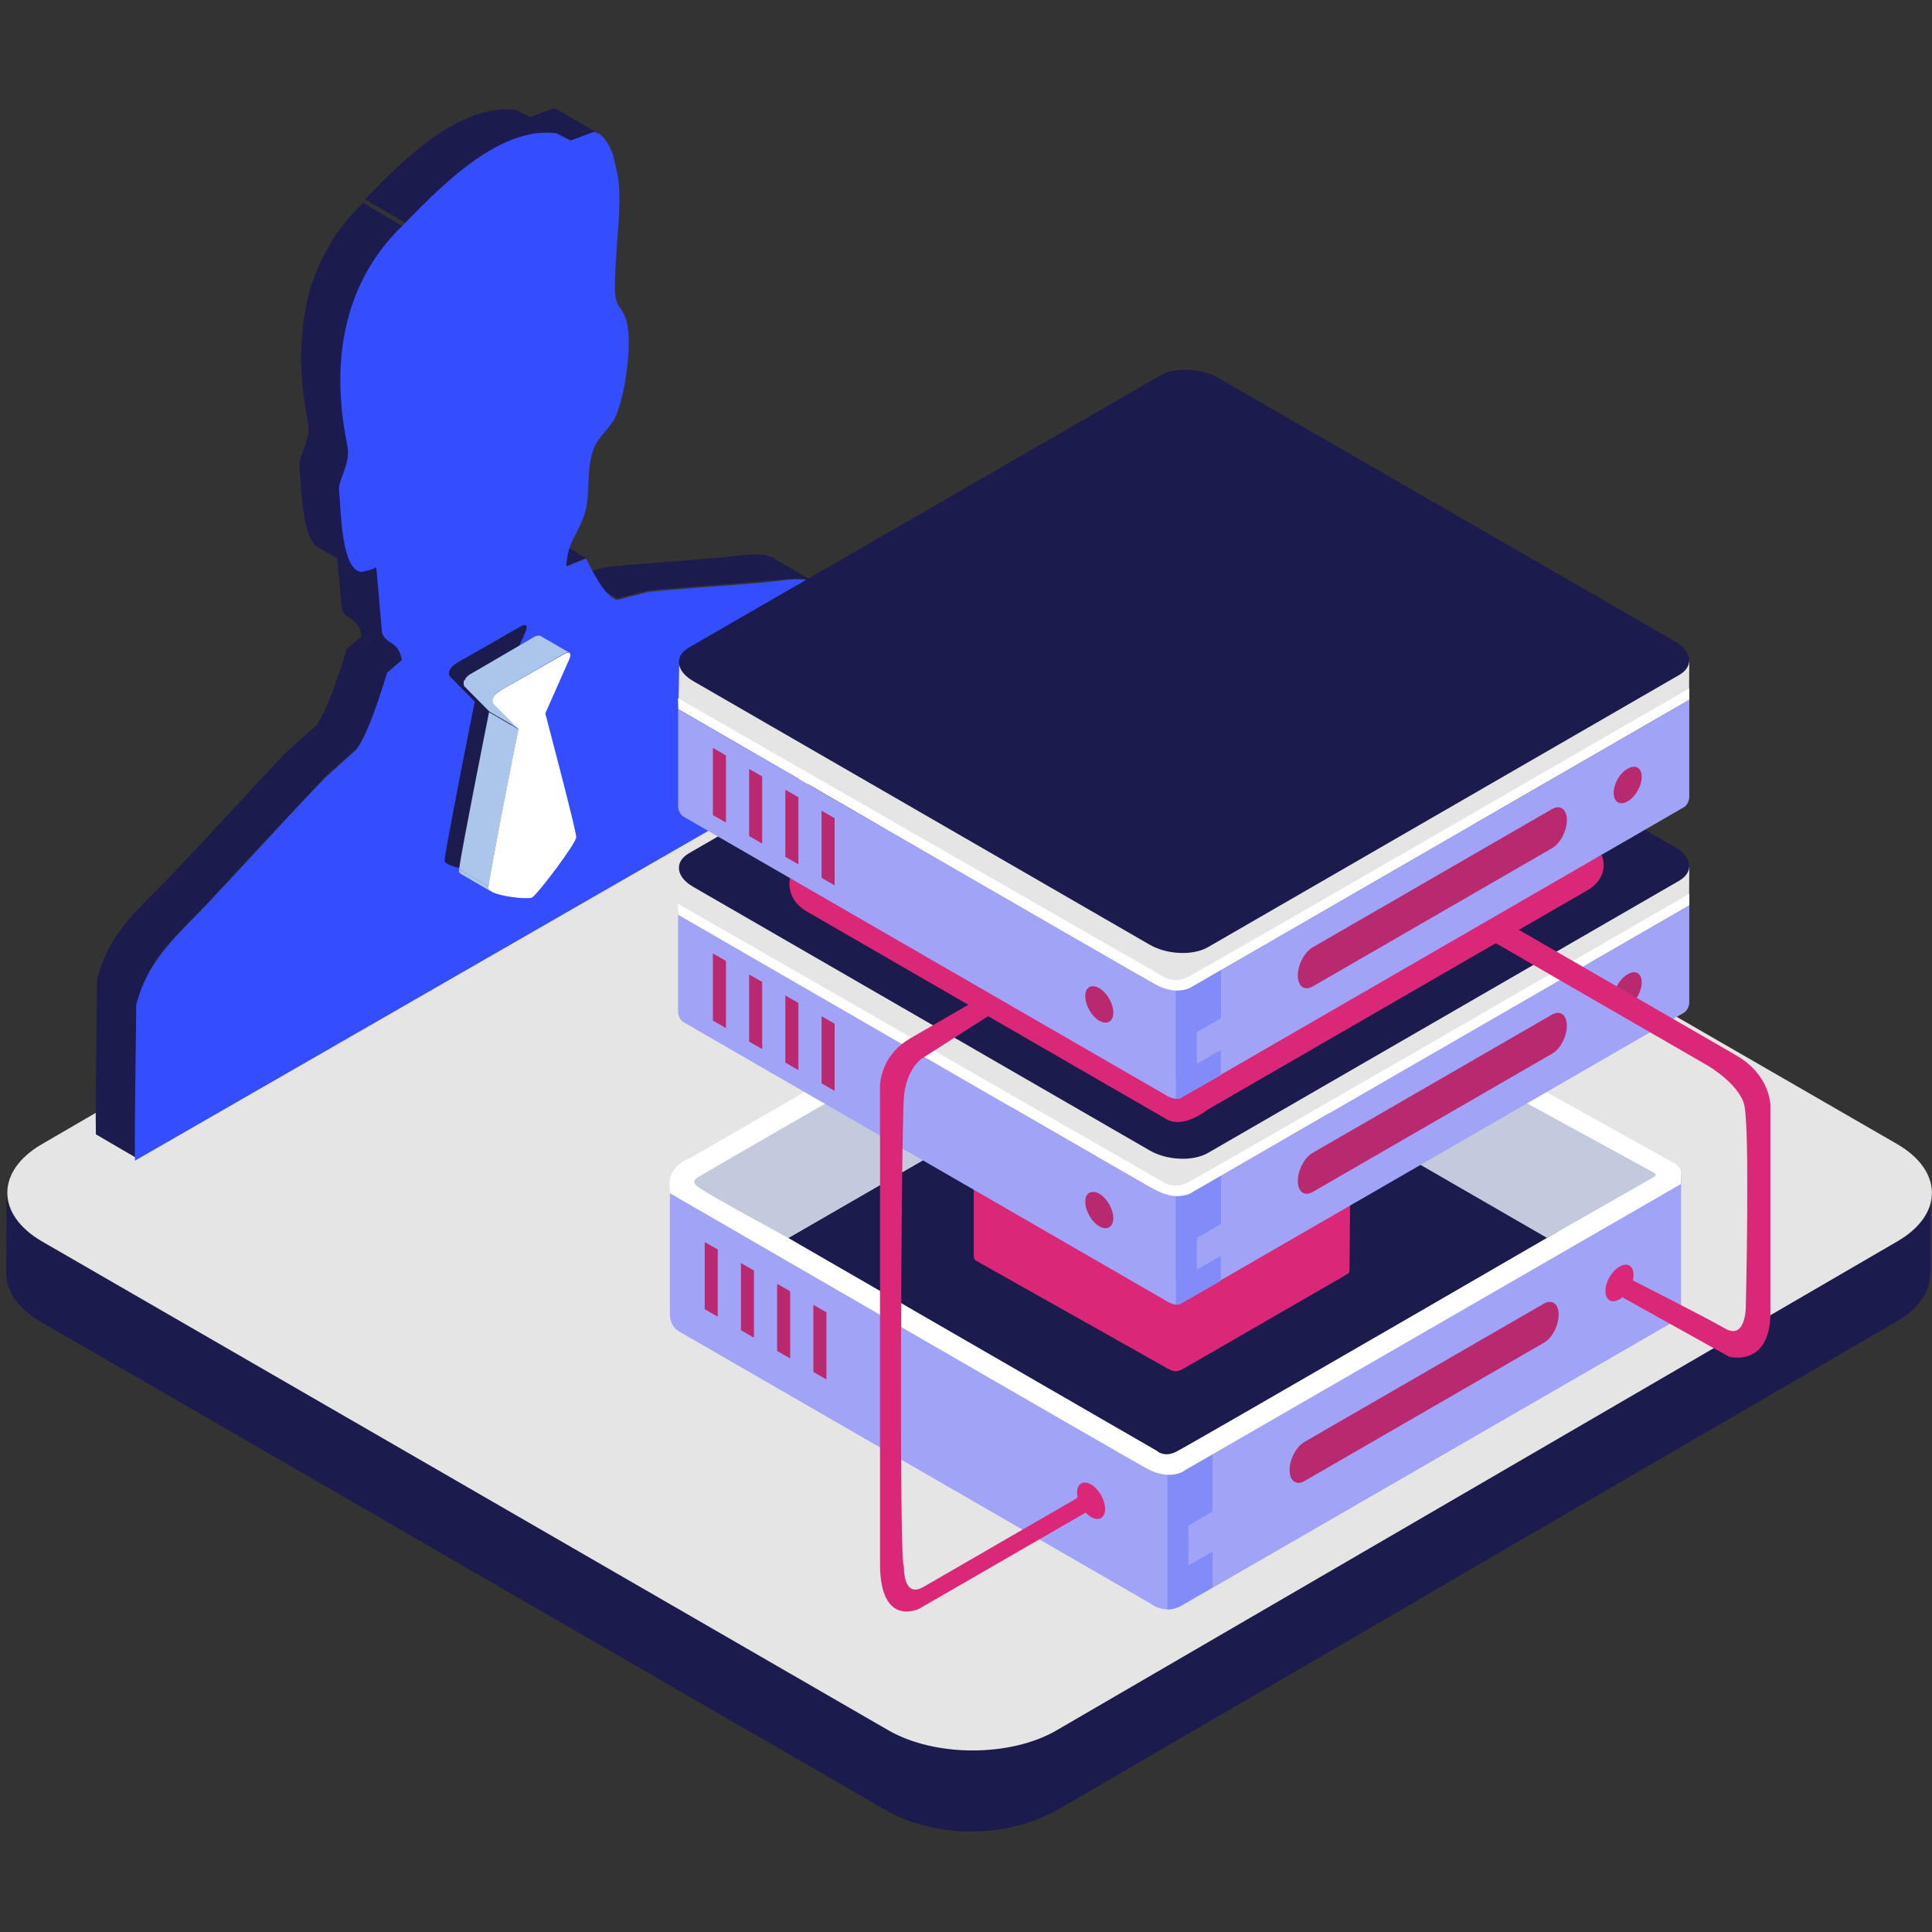 <?xml version="1.0" encoding="utf-8"?>
<!-- Generator: Adobe Illustrator 25.2.1, SVG Export Plug-In . SVG Version: 6.00 Build 0)  -->
<svg version="1.1" xmlns="http://www.w3.org/2000/svg" xmlns:xlink="http://www.w3.org/1999/xlink" x="0px" y="0px"
	 viewBox="0 0 800 800" style="enable-background:new 0 0 800 800;" xml:space="preserve">
<rect x="0" y="0" width="800" height="800" fill="#333333" stroke="none"/>
<style type="text/css">
	.st0{fill:#1C1B4D;}
	.st1{fill:#E5E5E5;}
	.st2{fill:#28289E;}
	.st3{fill:#2929A3;}
	.st4{fill:#2A2AA8;}
	.st5{fill:#2C2CAD;}
	.st6{fill:#2A2ABC;}
	.st7{fill:#334DFF;}
	.st8{fill:#ACC5EA;}
	.st9{fill:#FFFFFF;}
	.st10{fill:#4FC1F4;}
	.st11{fill:#A1A3F7;}
	.st12{fill:#B8296F;}
	.st13{fill:#DB2777;}
	.st14{fill:#818CF8;}
	.st15{fill:#F3F5FB;}
	.st16{fill:#C4CADD;}
	.st17{fill:#98AADA;}
	.st18{fill:#98A9D9;}
	.st19{fill:#4463B9;}
	.st20{fill:#3E5AA9;}
	.st21{fill:#637DC6;}
	.st22{fill:#D9DFF1;}
</style>
<g id="Layer_2">
	<path class="st0" d="M799.9,495.6c-1.1,11.1-11.3,16.7-20,21.7c-8.1,4.7-16.2,9.4-24.2,14.1c-12.9,7.5-25.8,15-38.7,22.4
		c-16.2,9.4-32.3,18.8-48.4,28.1c-17.8,10.3-35.6,20.7-53.5,31c-17.9,10.4-35.8,20.8-53.8,31.2c-16.5,9.6-32.9,19.1-49.3,28.7
		c-13.4,7.8-26.8,15.6-40.2,23.4c-8.8,5.1-17.6,10.2-26.4,15.3c-6.7,3.8-12.9,7.7-20.5,9.9c-19.7,5.7-41.6,3.7-59.3-6.6
		c-6.4-3.7-12.8-7.4-19.2-11.1c-11.7-6.8-23.4-13.4-35.1-20.2c-15.4-8.9-30.7-17.8-46.1-26.6c-17.5-10.1-35.1-20.2-52.6-30.3
		c-18.1-10.4-36.2-20.9-54.3-31.3c-17.1-9.9-34.2-19.7-51.4-29.6l-43.7-25.2c-10.4-6.1-20.9-12-31.3-18.1c-4.8-2.7-9.5-5.5-14.3-8.3
		c-7.5-4.3-14.9-11.2-14.9-20.5c0,8.5,0,17-0.1,25.6c0,3-0.2,6.2,0,9.3c0.6,8.2,7.1,14.6,13.9,18.6c4.1,2.5,8.4,4.9,12.6,7.3
		c10.9,6.3,21.8,12.6,32.8,18.9c15.8,9.1,31.4,18.2,47.2,27.3c18.7,10.8,37.5,21.6,56.2,32.5c19.5,11.3,39,22.5,58.6,33.9
		c18.6,10.7,37.1,21.4,55.7,32.2c15.5,8.9,30.8,17.8,46.3,26.7c10.4,6.1,20.9,12,31.3,18.1c6.1,3.4,12,7.4,18.6,9.8
		c20.5,7.5,44.6,5.9,63.5-5.2c7.2-4.1,14.4-8.4,21.5-12.5c13.2-7.7,26.5-15.4,39.6-23.1c17.3-10,34.5-20,51.8-30.1
		c19.3-11.2,38.6-22.4,57.8-33.7l57.9-33.7c17.3-10.1,34.6-20.1,52-30.2c13.4-7.8,26.9-15.6,40.3-23.5c7.4-4.3,14.9-8.6,22.2-12.9
		c2.2-1.3,4.5-2.6,6.7-4.1c5.7-4.2,10.1-10.1,10.2-17.5c0.1-3.7,0-7.4,0-11.1c0-7.4,0-14.9,0.1-22.2
		C800,494.5,799.9,495.1,799.9,495.6C799.9,495.8,799.9,495.3,799.9,495.6L799.9,495.6z"/>
	<path class="st1" d="M785.5,473.7c19.2,11.1,19.3,29.2,0.2,40.3L437.5,716.5c-19.1,11.1-50.3,11.1-69.6,0L17.5,514.1
		c-19.2-11.1-19.3-29.2-0.2-40.3l348.2-202.4c19.1-11.1,50.3-11.1,69.6,0L785.5,473.7z"/>
</g>
<g id="Layer_1">
	<path class="st0" d="M318.9,240.5c1.1-0.1,2.2-0.3,3.2-0.4c1-0.1,2.1-0.2,3-0.3h0.2c1-0.1,1.9-0.2,2.8-0.2h3.5
		c0.6,0,1.2,0.1,1.8,0.2c0.1,0,0.3,0,0.4,0.1c0.4,0.1,0.7,0.2,1.1,0.3c0.2,0,0.3,0.1,0.5,0.1c0.3,0.1,0.6,0.2,0.8,0.3
		c0.1,0.1,0.3,0.1,0.4,0.2c0.3,0.1,0.5,0.2,0.8,0.4c0.2,0.1,0.3,0.2,0.5,0.2l-16.8-9.8l-0.1-0.1c-0.1-0.1-0.2-0.1-0.3-0.2
		c-0.2-0.1-0.5-0.3-0.8-0.4c0,0-0.1,0-0.1-0.1c-0.1,0-0.2-0.1-0.3-0.1c-0.3-0.1-0.6-0.2-0.8-0.3c-0.1,0-0.1-0.1-0.2-0.1
		s-0.2,0-0.3-0.1c-0.4-0.1-0.7-0.2-1.1-0.3c-0.1,0-0.2,0-0.3-0.1h-0.1c-0.6-0.1-1.2-0.2-1.8-0.2h-0.4c-1-0.1-2-0.1-3,0h-0.1h-0.1
		c-0.9,0-1.9,0.1-2.8,0.2h-0.2l-3,0.3c-1.1,0.1-2.2,0.3-3.3,0.4h-0.2c-1.1,0.1-2.3,0.3-3.5,0.4c-15.1,1.3-31.7,2.4-46.8,3.8
		c-4.2,1.1-8.6,2.2-12.8,3.3l16.8,9.8c4.2-1.1,8.6-2.2,12.8-3.3c15-1.5,31.7-2.5,46.8-3.8c1.2-0.1,2.4-0.2,3.5-0.4
		C318.7,240.5,318.8,240.5,318.9,240.5L318.9,240.5z"/>
	<path class="st2" d="M253.9,247.5l-16.8-9.8h0.1L253.9,247.5"/>
	<path class="st3" d="M254,247.5l-16.8-9.8l0.6,0.3l16.8,9.8C254.4,247.8,254.2,247.6,254,247.5"/>
	<path class="st4" d="M254.6,247.8l-16.8-9.8c0.2,0.1,0.4,0.1,0.5,0.2l16.8,9.8C255,248,254.8,247.9,254.6,247.8"/>
	<path class="st5" d="M255.1,248l-16.8-9.8c0.1,0,0.2,0.1,0.3,0.1l16.8,9.8C255.4,248.1,255.3,248.1,255.1,248"/>
	<path class="st6" d="M234.4,234.4l-16.8-9.8c0.1,0,0.1-0.1,0.2-0.1l16.8,9.8C234.5,234.3,234.4,234.4,234.4,234.4"/>
	<path class="st0" d="M234.6,234.3l-16.8-9.8c2-0.8,4-1.6,6.1-2.5l16.8,9.8C238.6,232.7,236.6,233.5,234.6,234.3"/>
	<path class="st0" d="M240.6,231.8l-16.8-9.8c0.6-0.3,1.3-0.5,1.9-0.8l16.8,9.8C241.9,231.3,241.2,231.6,240.6,231.8"/>
	<path class="st0" d="M158.3,261.9c-0.8-9.1-1.6-18.1-2.4-27.2l-16.8-9.8c0.8,9.1,1.6,18.1,2.4,27.2c2,5.2,6.8,3.1,8.2,11.2
		l16.8,9.8C165.1,265.1,160.4,267.1,158.3,261.9z"/>
	<path class="st0" d="M149.7,263.4l-6.1,5.3c-0.2,0.6-0.4,1.3-0.6,2c-0.2,0.5-0.4,1.1-0.5,1.7c-0.1,0.3-0.2,0.7-0.3,1
		c-0.2,0.5-0.3,1-0.5,1.5c-0.1,0.3-0.2,0.5-0.3,0.8c-0.2,0.8-0.5,1.5-0.8,2.3c0,0.1,0,0.1-0.1,0.2l-1.5,4.5v0.1
		c-0.5,1.5-1.1,3-1.6,4.5c0,0.1,0,0.1-0.1,0.2c-0.6,1.5-1.2,2.9-1.8,4.3c-0.1,0.2-0.2,0.3-0.2,0.5c-0.3,0.7-0.6,1.3-0.9,2
		c-0.1,0.3-0.2,0.5-0.4,0.8c-0.2,0.4-0.3,0.7-0.5,1c-0.2,0.3-0.3,0.6-0.5,0.9l-0.3,0.6c-0.2,0.4-0.4,0.7-0.6,1.1
		c-0.1,0.1-0.1,0.2-0.2,0.3c-0.3,0.5-0.6,0.9-0.9,1.3c-4.2,3.8-8.6,7.7-12.8,11.5c-15,15.9-31.6,34.1-46.7,50
		c-1.5,1.6-2.9,3.1-4.4,4.5l-0.5,0.5c-1.5,1.5-2.9,3-4.3,4.4c-1.3,1.3-2.5,2.6-3.8,3.9c-0.2,0.2-0.4,0.5-0.7,0.7l-3.6,3.9l-0.2,0.2
		c-0.1,0.1-0.2,0.3-0.3,0.4c-0.9,1-1.8,2.1-2.6,3.2c-0.1,0.1-0.2,0.3-0.3,0.4c0,0.1-0.1,0.1-0.1,0.2c-0.4,0.5-0.8,1.1-1.2,1.6
		c-0.2,0.3-0.5,0.6-0.7,1l-0.1,0.1c-0.2,0.2-0.3,0.5-0.5,0.7c-0.3,0.5-0.7,1-1,1.5c-0.1,0.1-0.2,0.3-0.2,0.4
		c-0.1,0.2-0.3,0.5-0.4,0.7c-0.2,0.3-0.4,0.6-0.6,1c-0.2,0.3-0.4,0.7-0.6,1l-0.3,0.6c-0.1,0.1-0.1,0.2-0.2,0.3
		c-0.3,0.6-0.7,1.3-1,1.9c-0.1,0.1-0.1,0.2-0.1,0.3c-0.1,0.2-0.2,0.4-0.2,0.5c-0.2,0.4-0.3,0.7-0.5,1.1c-0.2,0.4-0.4,0.9-0.5,1.3
		c-0.1,0.2-0.1,0.4-0.2,0.5c0,0.1-0.1,0.2-0.1,0.3c-0.3,0.8-0.6,1.5-0.8,2.3c0,0.1-0.1,0.2-0.1,0.3l-0.3,0.9c-0.2,0.5-0.3,1-0.5,1.5
		c-0.1,0.4-0.2,0.9-0.4,1.3l4.4,2.6l-4.4-2.6c0,11.3-0.8,49.8-0.5,64.5l16.8,9.8c-0.3-14.8,0.5-53.2,0.5-64.5c0.2-1,0.5-1.9,0.8-2.9
		l0.3-0.9c0.3-1,0.7-2,1-2.9c0.1-0.2,0.1-0.4,0.2-0.5c0.3-0.8,0.7-1.6,1-2.4c0.1-0.2,0.2-0.4,0.2-0.5c0.4-0.9,0.9-1.7,1.3-2.6
		l0.3-0.6c0.4-0.7,0.8-1.3,1.2-2c0.1-0.2,0.3-0.5,0.4-0.7c0.4-0.6,0.8-1.3,1.2-1.9c0.2-0.2,0.3-0.5,0.5-0.7c0.3-0.4,0.5-0.7,0.8-1.1
		c0.4-0.5,0.8-1.1,1.2-1.6c0.1-0.2,0.3-0.4,0.5-0.6c0.8-1.1,1.7-2.1,2.6-3.2l0.6-0.6c1.2-1.3,2.3-2.6,3.6-3.9
		c0.2-0.2,0.4-0.5,0.7-0.7c1.2-1.3,2.5-2.6,3.8-3.9c1.4-1.4,2.9-2.9,4.3-4.4l0.5-0.5c1.4-1.5,2.9-3,4.4-4.7
		c15.1-16.1,31.6-34.3,46.7-50c4.2-3.8,8.6-7.7,12.8-11.5c0.1-0.1,0.1-0.2,0.2-0.3l0.6-0.9c0-0.1,0.1-0.1,0.1-0.2
		c0.1-0.1,0.1-0.2,0.2-0.3c0.1-0.2,0.2-0.4,0.4-0.6c0.1-0.2,0.2-0.3,0.3-0.5l0.3-0.6c0.1-0.1,0.1-0.2,0.2-0.3l0.3-0.6
		c0.2-0.3,0.3-0.7,0.5-1c0.1-0.1,0.1-0.2,0.2-0.4c0.1-0.1,0.1-0.3,0.2-0.4c0.3-0.6,0.6-1.3,0.9-2c0.1-0.1,0.1-0.2,0.2-0.4
		c0,0,0-0.1,0.1-0.1c0.6-1.4,1.2-2.8,1.8-4.3V297v-0.1c0.6-1.5,1.1-3,1.6-4.5v-0.1c0.5-1.5,1.1-3,1.5-4.5c0-0.1,0-0.1,0.1-0.2
		c0.3-0.8,0.5-1.6,0.8-2.3c0.1-0.3,0.2-0.5,0.3-0.8c0.2-0.5,0.3-1,0.5-1.5c0.1-0.3,0.2-0.7,0.3-1c0.2-0.6,0.4-1.2,0.5-1.7
		c0.2-0.7,0.4-1.4,0.6-2l6.1-5.3L149.7,263.4z M247.8,55.3L231,45.5h-0.1l-0.6-0.3c-0.1,0-0.2-0.1-0.2-0.1H230c0,0-0.1,0-0.1-0.1
		c-0.2,0-0.3-0.1-0.5-0.1h-0.3l-9.6,3.6l-6-3c-0.7-0.1-1.4-0.2-2.2-0.2H208c-0.2,0-0.4,0-0.6,0.1c-0.7,0-1.3,0.1-2,0.2
		c-0.3,0-0.7,0-1,0.1c-0.2,0-0.5,0.1-0.7,0.1c-0.2,0-0.5,0.1-0.7,0.1c-1,0.2-1.9,0.4-2.9,0.7h-0.1c-0.2,0.1-0.4,0.1-0.6,0.2
		c-0.9,0.2-1.7,0.5-2.6,0.8c-0.4,0.1-0.7,0.3-1.1,0.4l-1.5,0.6c-0.2,0.1-0.3,0.1-0.5,0.2c-0.8,0.3-1.6,0.7-2.4,1.1
		c-0.4,0.2-0.8,0.4-1.2,0.5c-1.2,0.6-2.4,1.2-3.5,1.9c-1.1,0.6-2.2,1.3-3.3,2l-0.9,0.6c-0.8,0.5-1.6,1.1-2.5,1.7
		c-0.3,0.2-0.5,0.4-0.8,0.6c-1,0.7-2.1,1.5-3.1,2.3c-0.2,0.1-0.4,0.3-0.5,0.4c-0.9,0.7-1.7,1.3-2.5,2c-0.3,0.2-0.6,0.5-0.9,0.7
		c-0.8,0.7-1.6,1.3-2.4,2c-0.2,0.2-0.4,0.3-0.6,0.5c-1,0.8-1.9,1.7-2.8,2.5c-0.2,0.2-0.5,0.4-0.7,0.6c-0.7,0.7-1.4,1.3-2.1,2
		c-0.3,0.2-0.5,0.5-0.8,0.7c-0.8,0.8-1.6,1.6-2.4,2.3l-0.1,0.1l-2.3,2.3c-0.2,0.2-0.4,0.4-0.6,0.7l-1.6,1.6
		c-0.2,0.3-0.5,0.5-0.7,0.7l-1.5,1.5l-0.5,0.5c-0.6,0.7-1.3,1.3-1.9,1.9l16.8,9.8c0.6-0.6,1.2-1.3,1.9-1.9c0.2-0.2,0.3-0.4,0.5-0.5
		l1.5-1.5l0.7-0.7c0.5-0.5,1-1.1,1.6-1.6c0.2-0.2,0.4-0.5,0.7-0.7l2.3-2.3l0.2-0.2c0.8-0.8,1.6-1.5,2.4-2.3c0.3-0.2,0.5-0.5,0.8-0.7
		c0.7-0.7,1.4-1.3,2.1-2c0.2-0.2,0.5-0.4,0.7-0.6c0.9-0.8,1.9-1.7,2.8-2.5c0.2-0.2,0.4-0.3,0.6-0.5c0.8-0.7,1.6-1.4,2.4-2
		c0.3-0.2,0.6-0.5,0.9-0.7c0.8-0.7,1.7-1.3,2.5-2c0.2-0.1,0.4-0.3,0.6-0.4c1-0.8,2-1.5,3.1-2.3c0.3-0.2,0.5-0.4,0.8-0.6
		c0.8-0.6,1.6-1.1,2.5-1.7l0.9-0.6c1.1-0.7,2.2-1.4,3.3-2c1.2-0.7,2.4-1.3,3.5-1.9c0.4-0.2,0.8-0.4,1.2-0.5c0.8-0.4,1.6-0.8,2.4-1.1
		c0.6-0.3,1.3-0.5,1.9-0.8c0.4-0.1,0.7-0.3,1.1-0.4c0.9-0.3,1.7-0.6,2.6-0.8c0.2-0.1,0.4-0.1,0.6-0.2c1-0.3,2-0.5,3-0.7
		c0.2,0,0.5-0.1,0.7-0.1c0.6-0.1,1.2-0.2,1.7-0.2c0.7-0.1,1.3-0.2,2-0.2c0.6,0,1.1,0,1.7-0.1h1.6c0.9,0,1.9,0.1,2.8,0.2l6,3l9.6-3.6
		c0.3,0,0.6,0.1,1,0.2h0.1C247.2,55,247.5,55.2,247.8,55.3L247.8,55.3z M142.4,174.1c0-0.3-0.1-0.7-0.1-1c-0.2-1.6-0.4-3.1-0.5-4.7
		c0-0.4-0.1-0.7-0.1-1.1c-0.1-1.2-0.2-2.4-0.2-3.6c0-0.4,0-0.8-0.1-1.2c-0.1-1.5-0.1-2.9-0.1-4.4v-0.3c0-1.3,0-2.7,0.1-4v-1.2
		c0.1-1.2,0.1-2.3,0.2-3.4c0-0.2,0-0.5,0.1-0.8c0.1-1.3,0.3-2.7,0.4-4c0-0.4,0.1-0.8,0.2-1.1c0.1-0.8,0.2-1.6,0.4-2.3
		c0.1-0.4,0.1-0.8,0.2-1.2c0.1-0.8,0.3-1.5,0.4-2.3c0.1-0.3,0.1-0.7,0.2-1c0.3-1.6,0.7-3.1,1.1-4.7c0.1-0.3,0.2-0.6,0.2-0.9
		c0.4-1.3,0.7-2.5,1.1-3.7c0-0.1,0-0.1,0.1-0.2c0.3-1,0.7-2,1.1-3c0.1-0.3,0.3-0.7,0.4-1c0.3-0.7,0.5-1.4,0.8-2
		c0.1-0.3,0.3-0.7,0.4-1c0.3-0.6,0.6-1.3,0.9-1.9c0.1-0.3,0.3-0.6,0.4-0.9c0.4-0.8,0.8-1.6,1.2-2.3c0.1-0.1,0.1-0.2,0.2-0.3
		c0.5-0.9,1-1.7,1.5-2.6c0.1-0.2,0.3-0.5,0.4-0.7c0.4-0.6,0.8-1.3,1.1-1.9c0.2-0.3,0.4-0.6,0.5-0.9c0.4-0.6,0.8-1.3,1.3-1.9
		c0.2-0.2,0.3-0.5,0.5-0.7c0.7-0.9,1.3-1.8,2-2.7c0.1-0.1,0.2-0.3,0.3-0.4l2.7-3.3c0,0,0-0.1,0.1-0.1c1.4-1.6,2.8-3.1,4.2-4.5
		l1.1-1.1l-16.8-9.8l-0.9,0.9l-0.2,0.2c-1.5,1.4-2.9,2.9-4.2,4.5l-0.1,0.1c-0.9,1.1-1.8,2.1-2.7,3.3c-0.1,0.1-0.1,0.2-0.2,0.3
		l-0.1,0.1c-0.7,0.9-1.4,1.8-2,2.7c-0.1,0.1-0.1,0.2-0.2,0.2c-0.1,0.2-0.2,0.3-0.3,0.5c-0.4,0.6-0.8,1.2-1.3,1.9
		c-0.1,0.2-0.2,0.3-0.3,0.5c-0.1,0.1-0.1,0.2-0.2,0.4c-0.4,0.6-0.8,1.2-1.1,1.9l-0.3,0.6c0,0.1-0.1,0.1-0.1,0.2
		c-0.5,0.9-1,1.7-1.5,2.6c-0.1,0.1-0.1,0.2-0.2,0.3c-0.4,0.8-0.8,1.5-1.2,2.3c0,0.1-0.1,0.1-0.1,0.2c-0.1,0.2-0.2,0.4-0.3,0.7
		c-0.3,0.6-0.6,1.3-0.9,1.9c-0.1,0.1-0.1,0.3-0.2,0.4c-0.1,0.2-0.2,0.4-0.2,0.6c-0.3,0.7-0.6,1.3-0.8,2l-0.3,0.6
		c0,0.1-0.1,0.3-0.1,0.4c-0.4,1-0.7,2-1.1,3c0,0.1,0,0.1-0.1,0.2c-0.4,1.2-0.8,2.5-1.1,3.7c0,0.2-0.1,0.3-0.1,0.5
		c0,0.1-0.1,0.3-0.1,0.4c-0.4,1.5-0.8,3-1.1,4.7c0,0.1,0,0.2-0.1,0.3c-0.1,0.3-0.1,0.5-0.1,0.8c-0.2,0.7-0.3,1.5-0.4,2.3
		c-0.1,0.4-0.1,0.8-0.2,1.3c-0.1,0.8-0.2,1.6-0.3,2.3c0,0.3-0.1,0.5-0.1,0.8v0.3c-0.2,1.3-0.3,2.6-0.4,4c0,0.2,0,0.5-0.1,0.8
		c-0.1,1.1-0.2,2.3-0.2,3.4v1.2c0,1.3-0.1,2.6-0.1,3.9v0.4c0,1.4,0.1,2.9,0.1,4.4c0,0.4,0,0.8,0.1,1.2c0.1,1.2,0.1,2.4,0.2,3.6
		c0,0.4,0.1,0.7,0.1,1.1c0.1,1.5,0.3,3.1,0.5,4.7c0,0.3,0.1,0.7,0.1,1l0.6,3.9c0.1,0.4,0.1,0.9,0.2,1.4c0.3,1.6,0.6,3.3,0.9,5
		c0.1,0.4,0.1,0.9,0.2,1.3v3c0,0.2,0,0.4-0.1,0.6c0,0.3-0.1,0.7-0.2,1c0,0.1-0.1,0.3-0.1,0.4l-0.3,1.2c0,0.1,0,0.1-0.1,0.2
		c-0.1,0.5-0.3,1-0.5,1.6c0,0.1-0.1,0.2-0.1,0.4c-0.3,0.7-0.5,1.5-0.8,2.2c-0.3,0.7-0.5,1.4-0.7,2c0,0.1-0.1,0.1-0.1,0.2
		s0,0.1-0.1,0.2c-0.1,0.2-0.2,0.5-0.2,0.7c0,0.1-0.1,0.2-0.1,0.3v0.1c0,0.1-0.1,0.2-0.1,0.4c0,0.1-0.1,0.2-0.1,0.4v0.2
		c0,0.1,0,0.2-0.1,0.3v0.4c0,0.4-0.1,0.8,0,1.1c0.8,8.7,1,29.6,7.5,33.4l16.8,9.8c-6.5-3.7-6.7-24.7-7.5-33.4V202v-0.4
		c0-0.1,0-0.2,0.1-0.3c0-0.2,0.1-0.4,0.1-0.5s0.1-0.2,0.1-0.4c0-0.1,0.1-0.3,0.1-0.4c0.1-0.2,0.1-0.5,0.2-0.7c0-0.1,0.1-0.2,0.1-0.4
		c0.2-0.7,0.5-1.3,0.7-2c0.3-0.7,0.5-1.4,0.8-2.1c0-0.1,0.1-0.1,0.1-0.2v-0.1c0.2-0.5,0.3-1,0.5-1.6v-0.2l0.3-1.2v-0.1
		c0-0.1,0-0.2,0.1-0.3c0.1-0.3,0.1-0.7,0.2-1v-0.3v-0.4v-0.5v-0.8v-0.5v-0.8v-0.4c0-0.4-0.1-0.9-0.2-1.3c-0.3-1.7-0.6-3.3-0.9-5
		c-0.1-0.5-0.2-0.9-0.2-1.4C142.8,176.7,142.6,175.4,142.4,174.1L142.4,174.1z"/>
	<path class="st7" d="M203.2,62.1c8.8-5.1,18.1-8.1,27.1-6.9l6,3l9.6-3.6c4.8,0.5,7.7,8.9,7.9,9.4c2.5,10.3,2.8,11.2,2.6,23.5
		c-0.1,4.8-2.3,27.7-1.7,33.9c0.5,5.2,1.7,5,3.5,8.4c3.2,6,2.2,17.4,1,26c-0.7,4.8-2.1,11.7-4.2,16.5c-2.4,5.3-7.2,8.1-9.3,13.9
		c-3,8.3-1.3,16.5-3.1,24.6c-2.1,9.3-7.8,13-8.1,23.8l8.2-3.3c2.7,5.3,7.8,16,12.9,17.1c4.2-1.1,8.6-2.2,12.8-3.3
		c15-1.5,31.7-2.5,46.8-3.8c13.7-1.2,24.5-5,29.5,8.9c0,11.3,1.1,48.7,0.8,63.8L55.9,480.6c-0.3-14.8,0.5-53.2,0.5-64.5
		c5-19.6,18.1-29.5,31.7-44.2c15.1-16.1,31.6-34.3,46.7-50c4.2-3.8,8.6-7.7,12.8-11.5c5.1-7.1,10.1-23.6,12.7-31.8l6.1-5.3
		c-1.4-8.1-6.2-6.1-8.2-11.2c-0.8-9.1-1.6-18.1-2.4-27.2c-1.2,0.8-5.7,2-6.4,1.9c-8-1.2-8.2-24.6-9-34c-0.4-4.2,5-11,3.4-18.4
		c-8.8-42.9,3.5-72.6,23.3-91.4C175.8,84.1,188.9,70.4,203.2,62.1L203.2,62.1z"/>
	<path class="st0" d="M215.2,259.6c4.5-2.6,2.4,2.1,2.3,2.3l-9.8,22.1c0.6,2.4,12.8,48.4,12.8,51.2c0,2.7-16.2,23.9-18.2,25
		c-1.9,1.1-18.2-0.8-18.2-3.9c0-3,11.8-62.7,12.5-65.8l-10.4-10.5c-0.1-0.1-1.5-2.8,3-5.5L215.2,259.6L215.2,259.6z"/>
	<path class="st8" d="M203.4,369.2l-12.2-7.1c-0.7-0.4-1.2-0.9-1.2-1.4c0-0.1,0-0.4,0.1-0.8l12.2,7.1c-0.1,0.4-0.1,0.7-0.1,0.8
		C202.2,368.3,202.7,368.8,203.4,369.2"/>
	<path class="st8" d="M202.3,367l-12.2-7.1c1-7.9,11.8-62,12.4-65l12.2,7.1C214.2,305,203.3,359.1,202.3,367"/>
	<path class="st8" d="M235.8,270.3l-9.8-5.7l-2.4-1.4h-0.1h-0.1h-0.1h-0.1h-0.5h-0.1h-0.1c-0.2,0-0.3,0.1-0.5,0.2h-0.1
		c-0.3,0.1-0.6,0.3-1,0.5l-25.7,15c-0.4,0.2-0.7,0.4-1,0.6c-0.1,0.1-0.2,0.1-0.2,0.2c-0.2,0.2-0.5,0.4-0.7,0.6l-0.1,0.1
		c0,0,0,0.1-0.1,0.1l-0.2,0.2l-0.1,0.1v0.2c0,0.1-0.1,0.1-0.1,0.2c0,0.1-0.1,0.1-0.1,0.2l-0.1,0.1l-0.1,0.1c0,0,0,0.1-0.1,0.1
		c0,0,0,0.1-0.1,0.1c0,0,0,0.1-0.1,0.1c0,0,0,0.1-0.1,0.1v1.3c0,0.2,0,0.3,0.1,0.4v0.1c0,0.1,0.1,0.2,0.1,0.3c0,0.1,0.1,0.1,0.1,0.1
		l10.4,10.5l12.2,7.1l-10.4-10.5c0,0,0-0.1-0.1-0.1c0-0.1-0.1-0.2-0.1-0.3v-0.1c0-0.1-0.1-0.3-0.1-0.4v-0.1v-0.5v-0.2v-0.1
		c0-0.1,0.1-0.2,0.1-0.4c0-0.1,0.1-0.3,0.2-0.4s0.1-0.3,0.2-0.4c0.1-0.1,0.2-0.3,0.3-0.4v-0.1c0.1-0.1,0.2-0.2,0.3-0.4
		c0,0,0-0.1,0.1-0.1l0.1-0.1c0.2-0.2,0.4-0.4,0.7-0.6l0.2-0.2c0.3-0.2,0.6-0.4,1-0.6l25.9-15c0.4-0.2,0.7-0.4,1-0.5
		c0.2-0.1,0.5-0.2,0.6-0.2h0.1c0.2,0,0.4-0.1,0.5-0.1C235.6,270.2,235.7,270.3,235.8,270.3L235.8,270.3z"/>
	<path class="st9" d="M233.3,271c4.5-2.6,2.4,2.1,2.3,2.3l-9.8,22.1c0.6,2.4,12.8,48.4,12.8,51.2c0,2.7-16.2,23.9-18.2,25
		c-1.9,1.1-18.2-0.8-18.2-3.9c0-3,11.8-62.7,12.5-65.8l-10.4-10.5c-0.1-0.1-1.5-2.8,3-5.5L233.3,271z"/>
</g>
<g id="Layer_3">
	<path class="st10" d="M571.7,389.8l-141.7,81.8v137.6l141.7-81.8V389.8z"/>
	<path class="st11" d="M483.4,603.2L282.3,487.1c-2.7-1.5-4.9,0.1-4.9,3.7v53.8c0,2.5,1.5,5.4,3.4,6.5l197.7,114.1
		c2.7,1.5,4.9-0.1,4.9-3.7V603.2L483.4,603.2z M696.1,487.5c0-2.8-1.7-4.1-3.8-2.9L483.4,605.3v55.4c0,4.2,2.5,6.1,5.7,4.3
		l203.7-117.6c1.8-1.1,3.3-3.9,3.3-6.3L696.1,487.5L696.1,487.5z"/>
	<path class="st0" d="M487.9,419.4l-163.4,94.3L486,607l163.4-94.4L487.9,419.4L487.9,419.4z"/>
	<path class="st11" d="M474,604.6l21.9-1.7l4.1,40.8l-14.3,8.2c0,0-1.6,1.7-5.6-0.6S474,604.6,474,604.6L474,604.6z"/>
	<path class="st12" d="M297.2,517.4l-5.4-3.1v27.8l5.4,3.1V517.4z M312.2,526.1l-5.4-3.1v27.8l5.4,3.1V526.1z M327.2,534.7l-5.4-3.1
		v27.8l5.4,3.1V534.7z M342.2,543.4l-5.4-3.1v27.8l5.4,3.1V543.4L342.2,543.4z"/>
	<path class="st13" d="M451.8,614.7c3.2,1.9,5.8,6.4,5.8,10.1c0,3.7-2.6,5.2-5.8,3.4c-3.2-1.9-5.8-6.4-5.8-10.1
		C445.9,614.4,448.5,612.8,451.8,614.7L451.8,614.7z"/>
	<path class="st11" d="M476.4,664c0,0,6.9,5.5,14-0.1c7.1-5.6,0.3-21.4,0.3-21.4l-14.2,0L476.4,664L476.4,664z"/>
	<path class="st14" d="M483.4,607.7c0,0,2,0.3,4.2-0.4c1.2-0.4,2.1-0.6,3.3-1.5l11.2-6.5v26.6l-10,5.8v16.5l10-5.7v14.7l-12.3,7.2
		c0,0-1.3,0.8-2.5,1.3c-0.7,0.3-1.4,0.5-2.1,0.6c-0.4,0-0.7,0.1-1,0.1c-0.5,0-0.8,0-0.8,0V607.7L483.4,607.7z"/>
	<path class="st9" d="M277.8,487.3c0.7-1.2,4.1-0.4,4.1-0.4l197.2,113.9c0,0,2.8,2.8,7.8,0.4c4.6-2.2,173.7-100.2,204.4-118
		c3.1-1.8,4.7,2.3,4.7,2.3l0,4.8L491,608.6c0,0-5.9,5.1-16.3-0.6c-10.4-5.7-197.3-113.9-197.3-113.9S277,488.5,277.8,487.3z"/>
	<path class="st9" d="M483.6,370.3l5.3-2.2l203.4,113l-0.4,2.2l-13.7,7.4L483.6,378.4V370.3z"/>
	<path class="st9" d="M692.2,481.2c0,0,4.1,1.3,3.8,4.5l-2.4,1l-2.7-2.1l-0.4-2.4L692.2,481.2z M283.5,487l-0.1-6.1L477.2,369
		l6.3,1.4v7.6L289.4,490L283.5,487L283.5,487z"/>
	<path class="st15" d="M477,369.1c0,0,4.9-4,11.9-0.9l-0.9,2.6l-4.6,4.4l-2.6-0.7l-2-2.4L477,369.1z"/>
	<path class="st16" d="M483.4,376.6l0.8-0.7l200.5,109.6c0.6,0.3,0.8,0.6,0.8,0.9c0,0.3-0.1,0.7-0.7,1l-44.2,25.2l-157.4-90.9
		L483.4,376.6L483.4,376.6z"/>
	<path class="st16" d="M482.2,376.2c0,0,0.8-0.6,2-0.2l0,0.5l-0.8,0.7l-1-0.5L482.2,376.2L482.2,376.2z"/>
	<path class="st13" d="M670.6,524.5c3.2-1.9,5.8-0.4,5.8,3.4c0,3.7-2.6,8.3-5.8,10.1c-3.2,1.9-5.8,0.4-5.8-3.4
		C664.7,530.9,667.4,526.3,670.6,524.5z"/>
	<path class="st12" d="M645.4,544.4c0-4.5-2.7-6.5-6.1-4.6l-99.2,57.3c-3.3,1.9-6.1,7.1-6.1,11.6s2.7,6.5,6.1,4.6l99.2-57.3
		C642.7,554.1,645.4,548.9,645.4,544.4L645.4,544.4z"/>
	<path class="st9" d="M277.4,491.1c0,0-1.6-7.4,8.2-11.6l-2,2.9c10.7,11.5,8.3,13.2-4.8,6.8C278.8,489.3,277.4,491.1,277.4,491.1z"
		/>
	<path class="st16" d="M326.5,512.6L483.4,422v-45.1c0,0-0.5-1.2-1.3-0.7c-15.4,8.9-162.6,93.4-193.2,111.3
		c-0.7,0.4-1.6,1.2-1.4,2.2c0.2,0.8,1.4,1.8,2,2.1C295.7,496.1,326.5,512.6,326.5,512.6L326.5,512.6z"/>
	<path class="st13" d="M403.2,483.7l156.1-15.4l-0.5,57.2c0,0.5,0,1-0.2,1.4c-0.2,0.4-0.2,0.3-0.9,0.8l-67.4,38.9
		c-1.1,0.6-2.3,1.2-3.4,1.2c-1.1,0-2.1-0.4-3.2-1L405,522.5c-1.2-0.6-1.2-0.6-1.5-1.2s-0.3-1.5-0.3-2.4V483.7z"/>
	<path class="st11" d="M486.8,497.7L280.8,378.8V419c0,1.7,1,3.6,2.3,4.3l200.4,115.7c1.8,1,3.2-0.1,3.2-2.4V497.7L486.8,497.7z
		 M699.4,374.9L486.8,497.7v40.2c0,1.7,1,2.4,2.3,1.7l208.1-120.2c1.3-0.7,2.3-2.7,2.3-4.3V374.9z"/>
	<path class="st1" d="M485.7,478.3l1,19.4l212.7-122.8l0.1-16.2L485.7,478.3L485.7,478.3z"/>
	<path class="st1" d="M281.3,358.5l-0.4,20.3l205.9,118.9v-18.8L281.3,358.5z"/>
	<path class="st0" d="M504.5,241.6c-7.1-4.1-17.9-4.6-24.1-1L285.3,353.3c-6.2,3.6-5.4,9.8,1.7,13.9l189.1,109.2
		c7.1,4.1,17.9,4.6,24.1,1l195.1-112.7c6.2-3.6,5.4-9.8-1.7-13.9L504.5,241.6z"/>
	<path class="st11" d="M477.4,492.3l21.9-1.7l4.1,40.8l-14.3,8.2c0,0-1.6,1.7-5.6-0.6C479.4,536.6,477.4,492.3,477.4,492.3z"/>
	<path class="st9" d="M280.7,374.2l201.9,115.8c0,0,3.9,2.2,9-0.2c5-2.4,207.9-119.7,207.9-119.7l0,4.7l-205,118.4
		c0,0-5.9,5.1-16.3-0.6c-10.4-5.7-197.3-113.9-197.3-113.9L280.7,374.2L280.7,374.2z"/>
	<path class="st12" d="M300.6,397.9l-5.4-3.1v27.8l5.4,3.1V397.9L300.6,397.9z M315.6,406.6l-5.4-3.1v27.8l5.4,3.1V406.6
		L315.6,406.6z M330.6,415.3l-5.4-3.1V440l5.4,3.1V415.3L330.6,415.3z M345.6,423.9l-5.4-3.1v27.8l5.4,3.1V423.9L345.6,423.9z
		 M455.2,494.3c3.2,1.9,5.8,6.4,5.8,10.1c0,3.7-2.6,5.2-5.8,3.4c-3.2-1.9-5.8-6.4-5.8-10.1C449.3,494,451.9,492.5,455.2,494.3z
		 M674,403.4c3.2-1.9,5.8-0.4,5.8,3.4c0,3.7-2.6,8.3-5.8,10.1c-3.2,1.9-5.8,0.4-5.8-3.4C668.1,409.8,670.7,405.3,674,403.4z"/>
	<path class="st14" d="M486.8,495.4c0,0,2.1,0.1,4.4-0.5c1.2-0.3,2.1-0.9,3.3-1.6l11.1-6.4v19.9l-10,5.8v13.1l9.9-5.7v10.4
		l-16.7,9.5c0,0-0.2,0.1-0.4,0.2c-0.2,0.1-0.4,0.1-0.5,0.1c-0.3,0.1-1,0-1,0L486.8,495.4L486.8,495.4z"/>
	<path class="st12" d="M648.8,424.7c0-4.5-2.7-6.5-6.1-4.6l-99.2,57.3c-3.3,1.9-6.1,7.1-6.1,11.6c0,4.5,2.7,6.5,6.1,4.6l99.2-57.3
		C646.1,434.4,648.8,429.2,648.8,424.7z"/>
	<path class="st17" d="M612.1,347.7v10.6l-7.4,3.4l-1.5-9.7L612.1,347.7z"/>
	<path class="st18" d="M497.2,287.8c-5.8-3.3-14.6-3.7-19.6-0.8l-113,65.3c-5,2.9-4.4,8,1.4,11.3l110.1,63.6
		c5.8,3.3,14.6,3.7,19.6,0.8l113-65.2c5-2.9,4.4-8-1.4-11.3L497.2,287.8z"/>
	<path class="st17" d="M361.3,346.2v10.6l4.4,3.9l4.3-8.5L361.3,346.2L361.3,346.2z"/>
	<path class="st19" d="M497.2,276.9c-5.8-3.3-14.6-3.7-19.6-0.8l-113,65.2c-5,2.9-4.4,8,1.4,11.3l110.1,63.6
		c5.8,3.3,14.6,3.7,19.6,0.8l113-65.3c5-2.9,4.4-8-1.4-11.3L497.2,276.9z"/>
	<path class="st20" d="M486.5,299.1l25.4,14.7v4.9l18.8,10.8h7.9l29.1,16.8l-23.2,13.4h-8l-18.9,10.9v5.9l-28.9,16.7l-26.4-15.2
		v-4.7l-18.8-10.9h-8.9l-28.7-16.6l24.7-14.2l8.7-0.1l18.6-10.7l0-4.9L486.5,299.1L486.5,299.1z"/>
	<path class="st21" d="M486.5,294.8l25.4,14.7v4.9l18.8,10.8h7.9l29.1,16.8l-23.2,13.4h-8l-18.9,10.9v5.9l-28.9,16.7l-26.4-15.2
		v-4.7L443.3,358h-8.9l-28.7-16.6l24.7-14.2l8.7-0.1l18.6-10.7l0-4.9L486.5,294.8L486.5,294.8z"/>
	<path class="st22" d="M458.5,332.1c4.1-2.4,10.9-2.4,15,0c4.1,2.4,4.1,6.3,0,8.7c-4.1,2.4-10.9,2.4-15,0
		C454.4,338.4,454.4,334.5,458.5,332.1z"/>
	<path class="st22" d="M473.3,329c2.9-1.7,7.7-1.7,10.7,0c2.9,1.7,2.9,4.5,0,6.2c-2.9,1.7-7.7,1.7-10.7,0
		C470.3,333.4,470.3,330.7,473.3,329L473.3,329z"/>
	<path class="st22" d="M480.6,330.9c6.1-3.5,15.9-3.5,22,0c6.1,3.5,6.1,9.2,0,12.7c-6.1,3.5-15.9,3.5-22,0
		C474.5,340.1,474.5,334.4,480.6,330.9z"/>
	<path class="st22" d="M486.7,345.4c5.6-3.2,14.6-3.2,20.2,0s5.6,8.4,0,11.6s-14.6,3.2-20.2,0C481.1,353.8,481.1,348.6,486.7,345.4
		L486.7,345.4z"/>
	<path class="st22" d="M473.5,332.1l-15,8.7l28.1,16.2l15-8.7L473.5,332.1z"/>
	<path class="st13" d="M327.1,363.6c0,0-2.2,8.6,7.1,13.9l148.6,85.8c0,0,5.8,4.8,17.4-3.9l157.2-90.8c0,0,9.5-4.9,5.8-14.6
		l-176.4,91.6L327.1,363.6z"/>
	<path class="st11" d="M486.8,412.6L280.8,293.7v40.2c0,1.7,1,3.6,2.3,4.3l200.4,115.7c1.8,1,3.2-0.1,3.2-2.4V412.6L486.8,412.6z
		 M699.4,289.8L486.8,412.6v40.2c0,1.7,1,2.4,2.3,1.7l208.1-120.2c1.3-0.7,2.3-2.7,2.3-4.3V289.8z"/>
	<path class="st1" d="M485.7,393.1l1,19.4l212.7-122.8l0.1-16.2L485.7,393.1L485.7,393.1z"/>
	<path class="st1" d="M281.3,273.3l-0.4,20.3l205.9,118.9v-18.8L281.3,273.3z"/>
	<path class="st0" d="M504.5,156.5c-7.1-4.1-17.9-4.6-24.1-1L285.3,268.1c-6.2,3.6-5.4,9.8,1.7,13.9l189.1,109.2
		c7.1,4.1,17.9,4.6,24.1,1l195.1-112.7c6.2-3.6,5.4-9.8-1.7-13.9L504.5,156.5z"/>
	<path class="st11" d="M477.4,407.1l21.9-1.7l4.1,40.8l-14.3,8.2c0,0-1.6,1.7-5.6-0.6C479.4,451.5,477.4,407.1,477.4,407.1
		L477.4,407.1z"/>
	<path class="st9" d="M280.7,289.1l201.9,115.8c0,0,3.9,2.2,9-0.2c5-2.4,207.9-119.7,207.9-119.7l0,4.7l-205,118.4
		c0,0-5.9,5.1-16.3-0.6c-10.4-5.7-197.3-113.9-197.3-113.9L280.7,289.1z"/>
	<path class="st12" d="M300.6,312.8l-5.4-3.1v27.8l5.4,3.1V312.8z M315.6,321.5l-5.4-3.1v27.8l5.4,3.1V321.5z M330.6,330.1l-5.4-3.1
		v27.8l5.4,3.1V330.1z M345.6,338.8l-5.4-3.1v27.8l5.4,3.1V338.8z M455.2,409.2c3.2,1.9,5.8,6.4,5.8,10.1s-2.6,5.2-5.8,3.4
		c-3.2-1.9-5.8-6.4-5.8-10.1C449.3,408.8,451.9,407.3,455.2,409.2z M674,318.3c3.2-1.9,5.8-0.4,5.8,3.4c0,3.7-2.6,8.3-5.8,10.1
		c-3.2,1.9-5.8,0.3-5.8-3.4C668.1,324.7,670.7,320.1,674,318.3z"/>
	<path class="st14" d="M486.8,410.2c0,0,2.1,0.1,4.4-0.5c1.2-0.3,2.1-0.9,3.3-1.6l11.1-6.4v19.9l-10,5.8v13.1l9.9-5.7v10.4
		l-16.7,9.5c0,0-0.2,0.1-0.4,0.2c-0.2,0.1-0.4,0.1-0.5,0.1c-0.3,0.1-1,0-1,0L486.8,410.2L486.8,410.2z"/>
	<path class="st12" d="M648.8,339.6c0-4.5-2.7-6.5-6.1-4.6l-99.2,57.3c-3.3,1.9-6.1,7.1-6.1,11.6c0,4.5,2.7,6.5,6.1,4.6l99.2-57.3
		C646.1,349.2,648.8,344,648.8,339.6z"/>
	<path class="st13" d="M665.9,533.9l50.1,27.9c0,0,17.1,4.6,17.1-18.4v-85.5c0,0,0.1-12.6-14-20.8l-94.2-54.4l-9.6,5.5l92.1,53.2
		c0,0,12.5,7.4,14.8,15.9c2.5,9.4,0.7,84.1,0.7,84.1s-0.1,13.6-8.6,8.7c-8.5-4.9-40.3-21-40.3-21L665.9,533.9z M448.5,618.1l7.7,4.4
		l-75.5,43.6c0,0-16.3,8.3-16.3-18.6V452c0,0-1.6-13.9,12.8-22.2l28.7-16.6l7.9,4.6l-32.2,20.6c0,0-6.3,4.3-7.3,15.7
		c-1.1,12.1-2.1,195.8,0,194.5c0,0-0.5,13.5,8.1,8.5l63.3-36.6L448.5,618.1L448.5,618.1z"/>
</g>
</svg>
